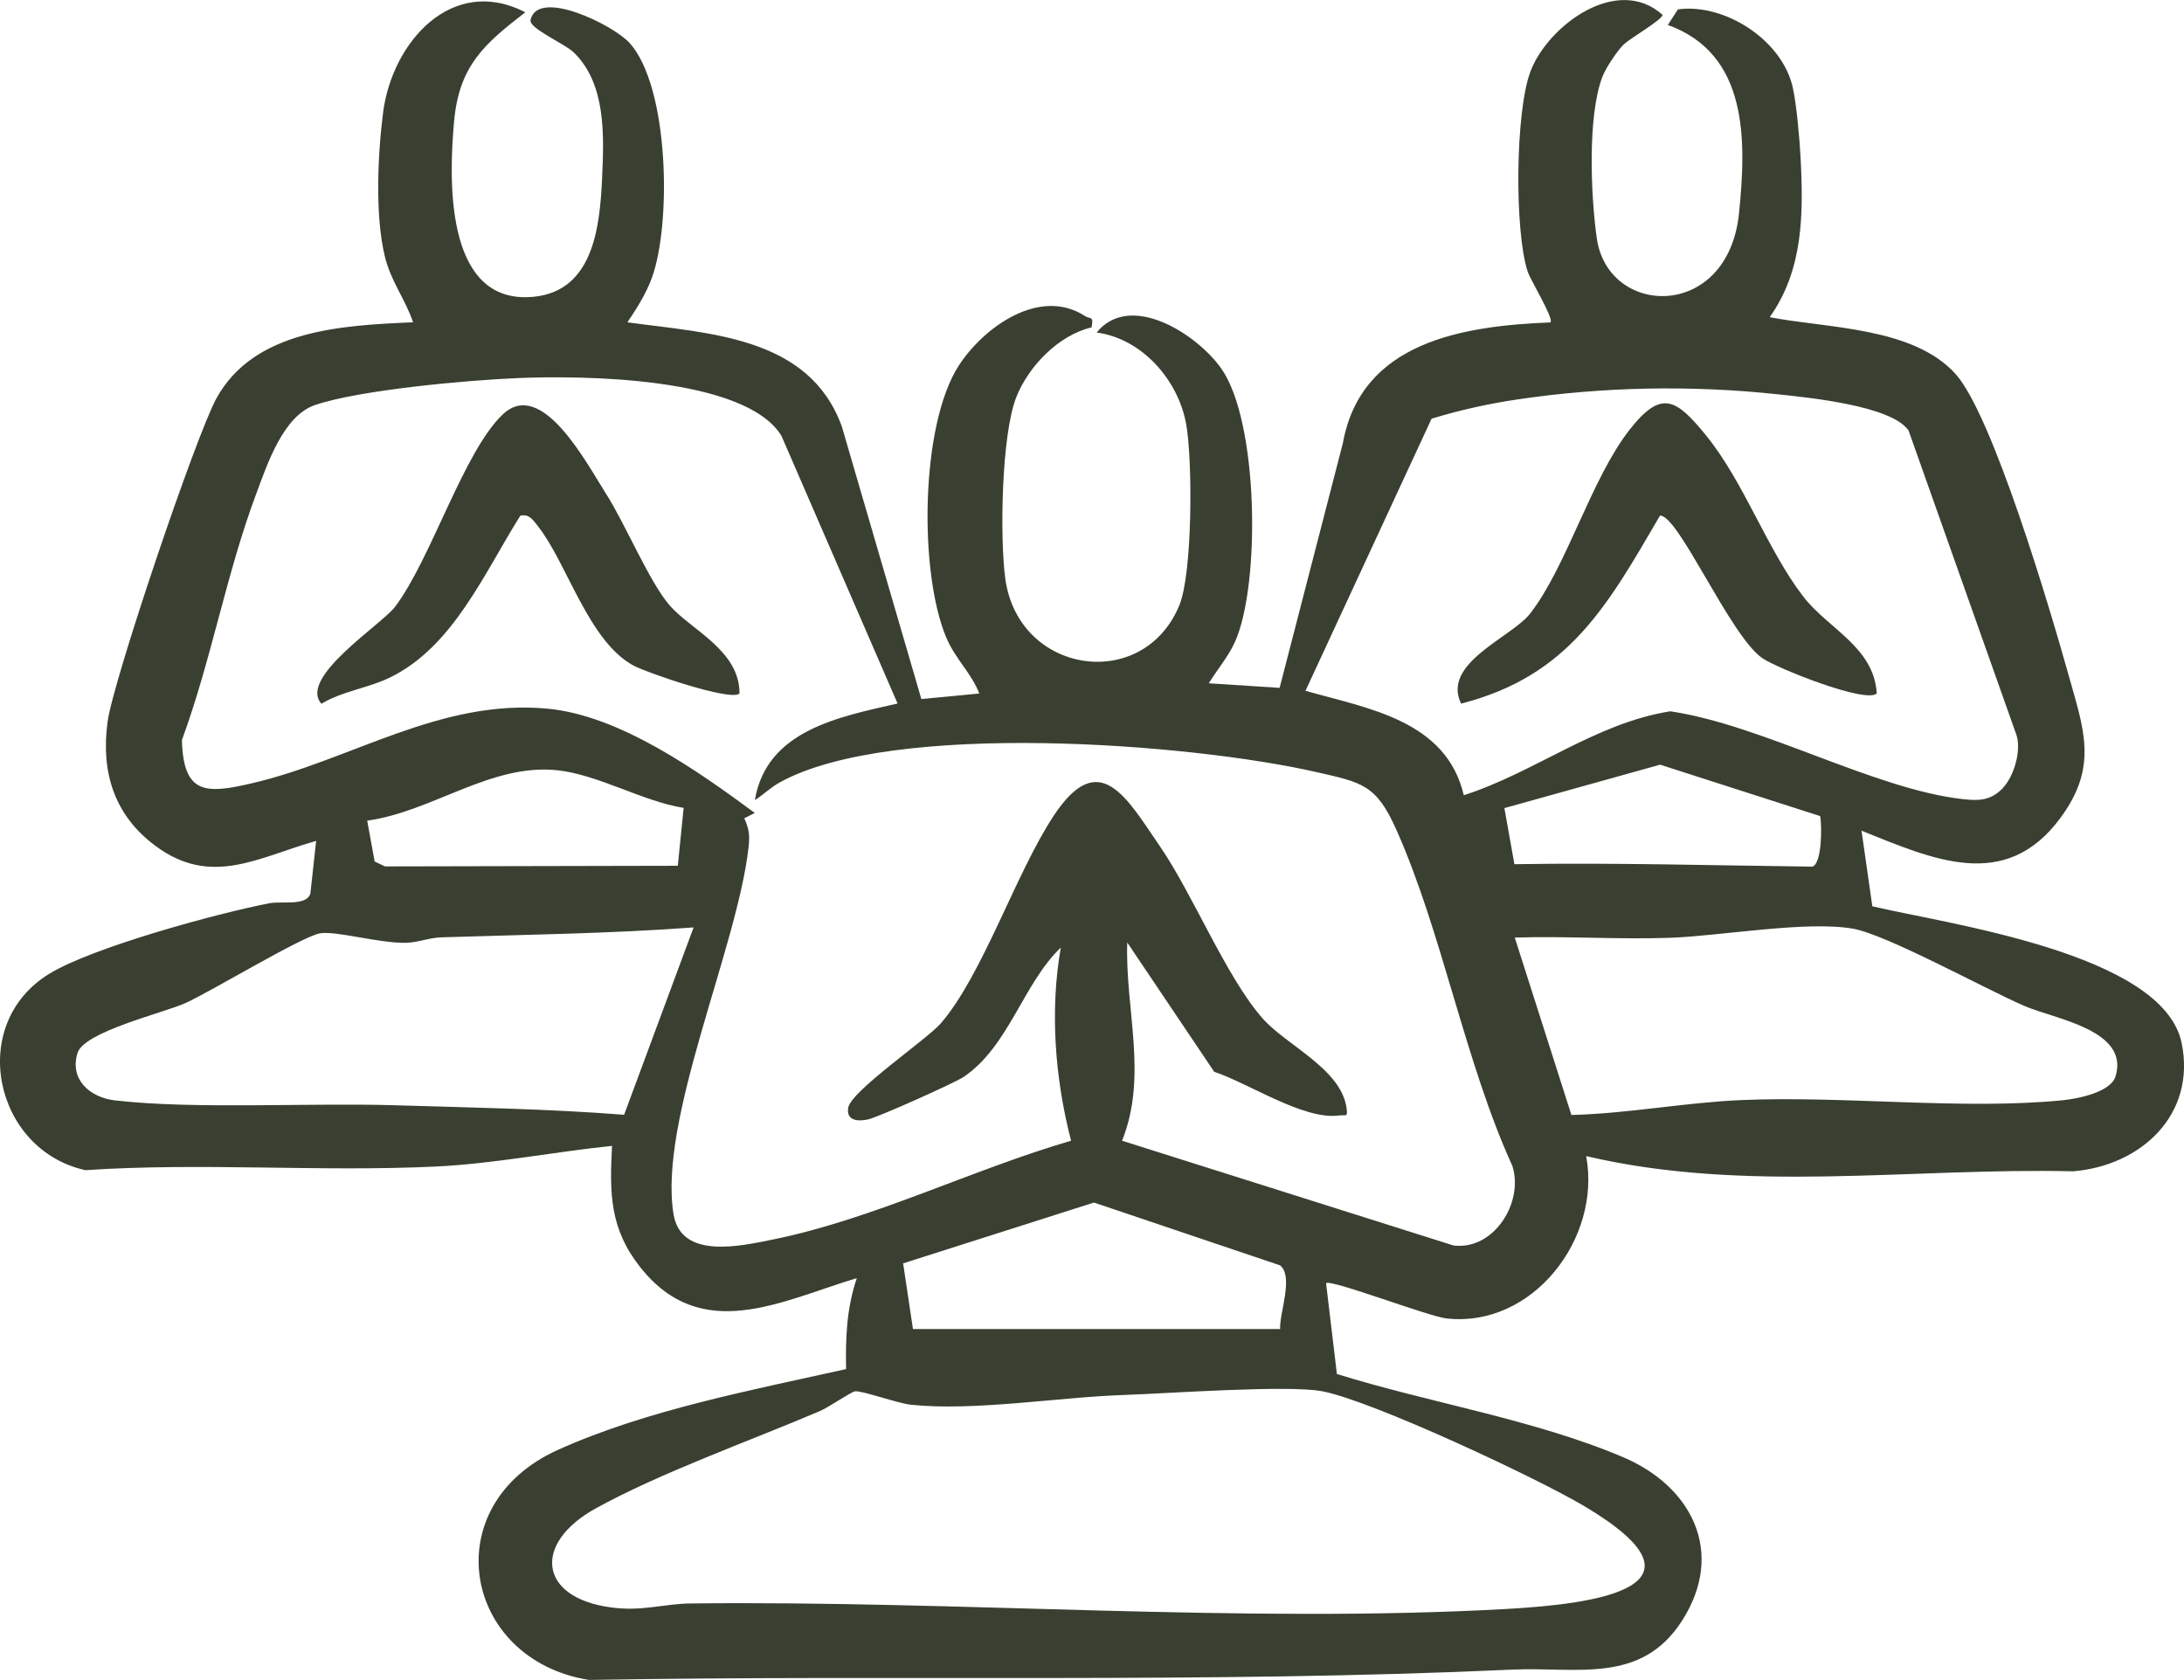 <svg width="52" height="40" viewBox="0 0 52 40" fill="none" xmlns="http://www.w3.org/2000/svg">
<g clip-path="url(#clip0_3211_1970)">
<path d="M38.657 1.061C38.497 1.223 38.235 1.614 38.152 1.829C37.794 2.772 37.876 4.653 38.018 5.667C38.281 7.557 41.146 7.648 41.406 5.071C41.58 3.341 41.63 1.288 39.71 0.594L39.95 0.224C41.067 0.068 42.449 0.964 42.689 2.1C42.776 2.503 42.847 3.301 42.87 3.736C42.941 5.083 42.94 6.417 42.136 7.552C43.512 7.818 45.541 7.783 46.556 8.898C47.445 9.873 48.826 14.553 49.239 16.027C49.61 17.355 49.971 18.241 49.056 19.476C47.74 21.257 46.011 20.453 44.322 19.778L44.579 21.577C46.339 21.997 51.497 22.688 51.943 24.828C52.297 26.533 50.981 27.755 49.36 27.887C45.491 27.797 41.575 28.42 37.766 27.525C38.132 29.481 36.496 31.619 34.438 31.39C34.007 31.342 31.679 30.447 31.573 30.551L31.831 32.713C34.034 33.4 36.526 33.793 38.647 34.694C40.277 35.386 41.088 36.958 40.053 38.58C39.075 40.115 37.531 39.681 36.006 39.751C28.718 40.086 21.334 39.868 14.022 39.997C11.023 39.513 10.349 35.848 13.277 34.523C15.37 33.575 17.905 33.096 20.145 32.596C20.131 31.835 20.157 31.155 20.4 30.43C18.589 30.978 16.706 32.007 15.25 30.178C14.518 29.258 14.512 28.42 14.572 27.282C13.184 27.424 11.784 27.705 10.387 27.773C7.617 27.906 4.805 27.674 2.033 27.86C-0.142 27.381 -0.791 24.385 1.172 23.185C2.205 22.553 5.159 21.749 6.408 21.506C6.714 21.447 7.294 21.579 7.39 21.275L7.527 20.021C6.148 20.41 5.035 21.127 3.704 20.141C2.72 19.413 2.399 18.385 2.561 17.186C2.693 16.206 4.664 10.372 5.154 9.482C6.057 7.844 8.16 7.747 9.835 7.673C9.647 7.116 9.309 6.705 9.163 6.106C8.926 5.131 8.993 3.67 9.123 2.666C9.34 1.01 10.756 -0.609 12.508 0.292C11.52 1.053 10.93 1.573 10.811 2.895C10.692 4.218 10.581 7.14 12.566 7.075C14.123 7.024 14.282 5.429 14.336 4.231C14.381 3.227 14.432 2.006 13.669 1.256C13.445 1.035 12.588 0.678 12.632 0.475C12.805 -0.289 14.605 0.594 14.992 1.025C15.934 2.075 15.991 5.334 15.519 6.62C15.38 6.999 15.161 7.341 14.939 7.674C16.885 7.942 19.263 8.003 20.043 10.152L21.937 16.643L23.317 16.511C23.124 16.019 22.745 15.689 22.53 15.179C21.878 13.632 21.911 10.117 22.83 8.701C23.414 7.8 24.746 6.823 25.834 7.524C25.953 7.602 26.049 7.514 25.989 7.795C25.201 7.98 24.486 8.724 24.196 9.459C23.845 10.352 23.802 12.802 23.936 13.779C24.247 16.055 27.211 16.496 28.077 14.418C28.397 13.653 28.397 10.946 28.241 10.091C28.051 9.046 27.191 8.061 26.11 7.917C26.908 6.935 28.495 7.948 29.078 8.774C29.967 10.037 30.013 13.893 29.412 15.265C29.251 15.631 28.986 15.932 28.781 16.268L30.467 16.377L31.972 10.555C32.408 8.133 34.83 7.76 36.915 7.676C37.008 7.597 36.438 6.666 36.372 6.463C36.057 5.495 36.077 2.654 36.441 1.697C36.855 0.611 38.503 -0.616 39.584 0.353C39.584 0.47 38.806 0.913 38.659 1.061H38.657ZM21.372 16.752L18.604 10.373C17.731 8.965 13.838 8.937 12.319 9.002C11.139 9.051 8.565 9.281 7.499 9.644C6.742 9.901 6.361 11.059 6.1 11.758C5.388 13.66 5.033 15.71 4.331 17.62C4.366 18.915 4.899 18.903 5.975 18.654C8.36 18.104 10.48 16.625 13.053 16.874C14.764 17.041 16.62 18.358 17.971 19.355L17.721 19.482C17.835 19.728 17.854 19.897 17.824 20.164C17.554 22.579 15.668 26.668 16.037 28.91C16.218 30.006 17.665 29.661 18.44 29.503C20.793 29.022 23.191 27.83 25.502 27.159C25.118 25.681 24.994 24.06 25.257 22.561C24.36 23.418 24.022 24.91 22.944 25.64C22.729 25.785 20.912 26.596 20.675 26.65C20.439 26.705 20.139 26.69 20.197 26.369C20.268 25.972 22.07 24.745 22.398 24.367C23.393 23.22 24.181 20.796 25.087 19.423C26.176 17.772 26.824 18.994 27.617 20.149C28.41 21.305 29.194 23.263 30.063 24.248C30.622 24.884 31.926 25.443 32.06 26.374C32.095 26.617 32.042 26.535 31.878 26.558C31.045 26.672 29.728 25.788 28.91 25.518L26.839 22.439C26.787 24.042 27.335 25.61 26.716 27.159L34.607 29.653C35.569 29.773 36.286 28.626 36.009 27.759C34.877 25.278 34.334 22.186 33.242 19.745C32.765 18.677 32.428 18.629 31.333 18.38C28.324 17.695 21.256 17.153 18.576 18.622C18.349 18.746 18.185 18.913 17.973 19.05C18.251 17.386 19.975 17.069 21.372 16.749V16.752ZM47.679 18.769C47.949 18.495 48.131 17.881 48.012 17.503L45.442 10.25C45.041 9.66 43.067 9.465 42.302 9.385C40.264 9.168 38.17 9.208 36.142 9.508C35.446 9.611 34.756 9.763 34.085 9.969L31.083 16.447C32.568 16.869 34.434 17.148 34.852 18.933C36.544 18.391 37.983 17.218 39.768 16.935C41.953 17.257 44.615 18.784 46.723 19.025C47.108 19.068 47.387 19.068 47.68 18.771L47.679 18.769ZM43.337 19.43L39.527 18.206L35.819 19.24L36.057 20.575C38.42 20.536 40.773 20.605 43.148 20.633C43.382 20.578 43.382 19.649 43.337 19.43ZM16.138 20.613L16.277 19.235C15.297 19.076 14.249 18.447 13.283 18.34C11.698 18.163 10.293 19.326 8.743 19.538L8.92 20.511L9.166 20.628L16.136 20.613H16.138ZM16.514 22.081C14.514 22.229 12.505 22.252 10.499 22.317C10.213 22.327 9.946 22.442 9.66 22.447C9.027 22.459 8.007 22.158 7.621 22.221C7.198 22.29 5.042 23.598 4.419 23.88C3.889 24.119 2.003 24.562 1.846 25.069C1.65 25.698 2.139 26.128 2.731 26.198C4.614 26.417 7.395 26.252 9.413 26.315C11.231 26.371 13.043 26.399 14.86 26.541L16.514 22.081ZM37.412 26.546C38.761 26.513 40.114 26.249 41.462 26.191C43.915 26.085 46.732 26.432 49.116 26.195C49.477 26.158 50.254 26.005 50.37 25.627C50.708 24.521 48.921 24.261 48.209 23.954C47.268 23.548 44.907 22.244 44.11 22.109C42.997 21.919 40.972 22.284 39.773 22.327C38.541 22.371 37.298 22.284 36.066 22.322L37.414 26.544L37.412 26.546ZM30.479 31.642C30.46 31.262 30.806 30.399 30.48 30.127L26.047 28.631L21.503 30.079L21.737 31.642H30.479ZM20.361 33.124C20.256 33.141 19.735 33.506 19.511 33.6C17.855 34.306 15.717 35.066 14.182 35.914C12.685 36.741 12.813 38.034 14.543 38.27C15.297 38.372 15.8 38.182 16.449 38.176C22.816 38.102 29.629 38.658 35.887 38.306C37.986 38.189 40.969 37.791 37.723 35.86C36.589 35.185 32.666 33.349 31.482 33.124C30.662 32.969 27.806 33.177 26.771 33.212C25.216 33.263 23.196 33.603 21.69 33.445C21.366 33.41 20.513 33.101 20.361 33.126V33.124Z" fill="#3A4031"/>
<path d="M15.946 14.416C16.451 14.996 17.613 15.484 17.607 16.511C17.4 16.707 15.376 16.009 15.067 15.838C14 15.243 13.5 13.401 12.805 12.524C12.69 12.381 12.604 12.232 12.389 12.277C11.536 13.629 10.791 15.403 9.276 16.135C8.756 16.386 8.155 16.453 7.653 16.755C7.095 16.135 9.08 14.875 9.405 14.448C10.264 13.315 11.039 10.747 11.972 9.865C12.904 8.984 13.977 11.05 14.429 11.755C14.881 12.46 15.464 13.865 15.948 14.418L15.946 14.416Z" fill="#3A4031"/>
<path d="M44.684 16.511C44.424 16.757 42.282 15.9 41.951 15.664C41.185 15.12 39.969 12.269 39.525 12.274C38.28 14.405 37.363 16.095 34.788 16.752C34.317 15.788 35.99 15.176 36.432 14.608C37.306 13.484 37.881 11.402 38.803 10.227C39.56 9.263 39.911 9.502 40.607 10.35C41.521 11.465 42.072 13.084 42.935 14.203C43.528 14.974 44.619 15.402 44.685 16.513L44.684 16.511Z" fill="#3A4031"/>
</g>
<defs>
<clipPath id="clip0_3211_1970">
<rect width="52" height="40" fill="white"/>
</clipPath>
</defs>
</svg>
